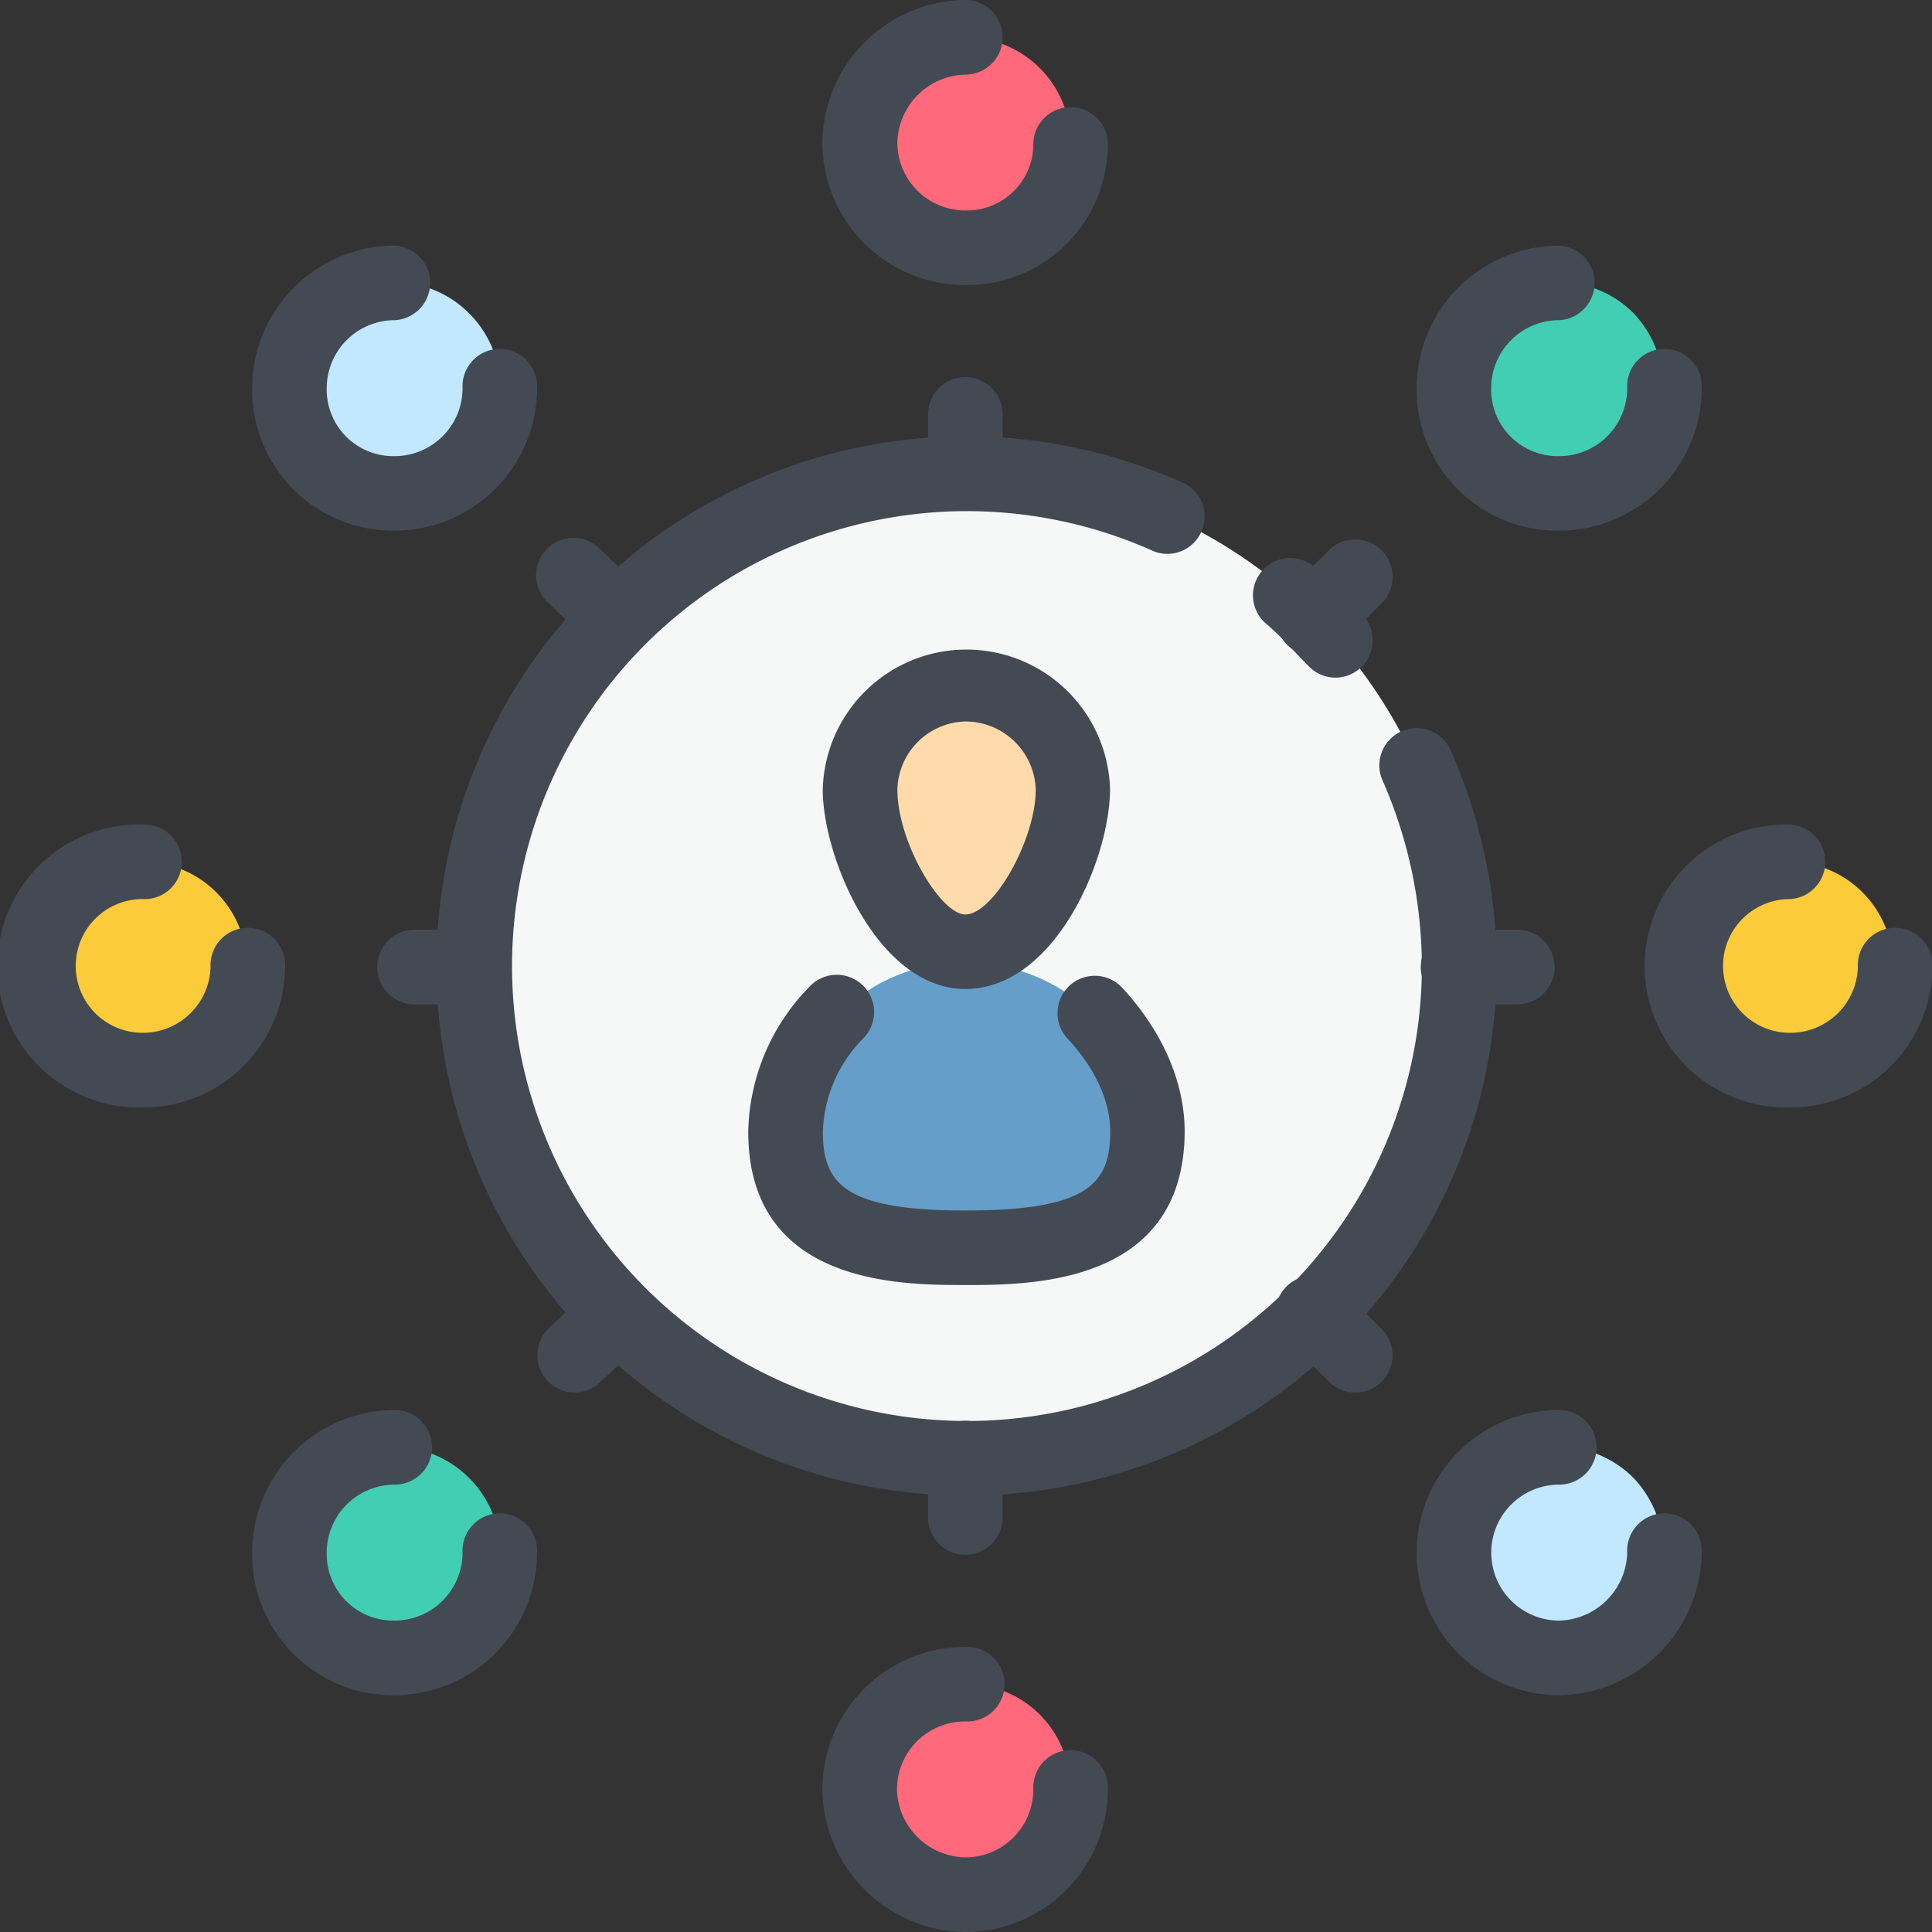 <?xml version="1.0" encoding="UTF-8"?><svg xmlns="http://www.w3.org/2000/svg" viewBox="0 0 192.13 192.13" preserveAspectRatio="xMinYMid"><rect x="0" y="0" width="192.13" height="192.13" fill="#333333" stroke="none"/><defs><style>.cls-1{fill:#f6f7f7;}.cls-1,.cls-2,.cls-3,.cls-4,.cls-5,.cls-6,.cls-7{fill-rule:evenodd;}.cls-2{fill:#ff697b;}.cls-3{fill:#fccb3a;}.cls-4{fill:#c1e8ff;}.cls-5{fill:#41ceb3;}.cls-6{fill:#659ec9;}.cls-7{fill:#ffdbab;}.cls-8{fill:#434a53;}</style></defs><g id="Layer_2" data-name="Layer 2"><g id="Layer_1-2" data-name="Layer 1"><path class="cls-1" d="M96,145A49,49,0,1,0,47.11,96.17,49.1,49.1,0,0,0,96,145Z"/><path class="cls-2" d="M96,24.64a10.34,10.34,0,0,0,10.47-10.47A10.46,10.46,0,0,0,96,3.71,10.61,10.61,0,0,0,85.49,14.17,10.47,10.47,0,0,0,96,24.64Z"/><path class="cls-2" d="M96,188.42A10.47,10.47,0,0,0,106.43,178,10.34,10.34,0,0,0,96,167.48,10.47,10.47,0,0,0,85.49,178,10.62,10.62,0,0,0,96,188.42Z"/><path class="cls-3" d="M3.71,96.17a10.29,10.29,0,0,0,10.47,10.25,10.36,10.36,0,1,0,0-20.72A10.34,10.34,0,0,0,3.71,96.17Z"/><path class="cls-3" d="M167.49,96.17A10.29,10.29,0,0,0,178,106.42a10.36,10.36,0,1,0-10.47-10.25Z"/><path class="cls-4" d="M31.84,31.18a10.49,10.49,0,1,0,14.83,0,10.41,10.41,0,0,0-14.83,0Z"/><path class="cls-4" d="M147.64,147a10.49,10.49,0,0,0,14.83,14.83,10.8,10.8,0,0,0,0-14.83,10.41,10.41,0,0,0-14.83,0Z"/><path class="cls-5" d="M147.64,31.18A10.49,10.49,0,0,0,162.47,46a10.8,10.8,0,0,0,0-14.83,10.41,10.41,0,0,0-14.83,0Z"/><path class="cls-5" d="M31.84,147a10.49,10.49,0,1,0,14.83,0,10.41,10.41,0,0,0-14.83,0Z"/><path class="cls-6" d="M83.31,101A17.11,17.11,0,0,1,96,95.74,17.92,17.92,0,0,1,108.82,101a17,17,0,0,1,5,11.78c0,9.81-7.85,11.34-17.88,11.34-9.82,0-17.67-1.53-17.67-11.34a17.09,17.09,0,0,1,5-11.78Z"/><path class="cls-7" d="M96,68.69a10.34,10.34,0,0,1,10.47,10.47c0,5.67-4.58,15.7-10.47,15.7-5.67,0-10.25-10-10.25-15.7A10.29,10.29,0,0,1,96,68.69Z"/><path class="cls-8" d="M96,148.73a52.67,52.67,0,1,1,21.8-100.65,3.71,3.71,0,0,1-3,6.77,45.24,45.24,0,1,0,26.6,41.32,46.32,46.32,0,0,0-4-18.77,3.71,3.71,0,0,1,6.77-3,53.72,53.72,0,0,1,4.68,21.79A52.72,52.72,0,0,1,96,148.73Z"/><path class="cls-8" d="M132.81,67.39a3.72,3.72,0,0,1-2.62-1.09l-1.55-1.6a35,35,0,0,0-2.6-2.57,3.71,3.71,0,1,1,4.82-5.63A43.71,43.71,0,0,1,134,59.59l1.42,1.47a3.7,3.7,0,0,1,0,5.24A3.74,3.74,0,0,1,132.81,67.39Z"/><path class="cls-8" d="M96,28.35A14.19,14.19,0,0,1,81.78,14.17,14.36,14.36,0,0,1,96,0a3.71,3.71,0,1,1,0,7.42,6.93,6.93,0,0,0-6.76,6.75A6.76,6.76,0,0,0,96,20.93a6.61,6.61,0,0,0,6.76-6.76,3.71,3.71,0,0,1,7.41,0A14,14,0,0,1,96,28.35Z"/><path class="cls-8" d="M96,192.13A14.37,14.37,0,0,1,81.78,178,14.19,14.19,0,0,1,96,163.78a3.71,3.71,0,1,1,0,7.41A6.77,6.77,0,0,0,89.2,178,6.94,6.94,0,0,0,96,184.71a6.76,6.76,0,0,0,6.76-6.76,3.71,3.71,0,1,1,7.41,0A14.19,14.19,0,0,1,96,192.13Z"/><path class="cls-8" d="M14.18,110.13a14.07,14.07,0,1,1,0-28.13,3.71,3.71,0,1,1,0,7.41,6.65,6.65,0,1,0,0,13.3,6.74,6.74,0,0,0,6.76-6.54,3.71,3.71,0,1,1,7.41,0A14.08,14.08,0,0,1,14.18,110.13Z"/><path class="cls-8" d="M178,110.13A14.07,14.07,0,1,1,178,82a3.71,3.71,0,0,1,0,7.41,6.65,6.65,0,1,0,0,13.3,6.73,6.73,0,0,0,6.76-6.54,3.71,3.71,0,1,1,7.41,0A14.08,14.08,0,0,1,178,110.13Z"/><path class="cls-8" d="M39.26,52.77A14,14,0,0,1,25.08,38.6,14.19,14.19,0,0,1,39.26,24.43a3.71,3.71,0,0,1,0,7.41,6.77,6.77,0,0,0-6.77,6.76,6.62,6.62,0,0,0,6.77,6.76A6.76,6.76,0,0,0,46,38.6a3.71,3.71,0,1,1,7.41,0A14.19,14.19,0,0,1,39.26,52.77Z"/><path class="cls-8" d="M155.06,168.58a14.18,14.18,0,0,1,0-28.36,3.71,3.71,0,0,1,0,7.42,6.76,6.76,0,1,0,0,13.52,6.94,6.94,0,0,0,6.76-6.76,3.71,3.71,0,1,1,7.41,0A14.36,14.36,0,0,1,155.06,168.58Z"/><path class="cls-8" d="M39.26,168.58A14,14,0,0,1,25.08,154.4a14.19,14.19,0,0,1,14.18-14.18,3.71,3.71,0,0,1,0,7.42,6.77,6.77,0,0,0-6.77,6.76,6.62,6.62,0,0,0,6.77,6.76A6.76,6.76,0,0,0,46,154.4a3.71,3.71,0,1,1,7.41,0A14.19,14.19,0,0,1,39.26,168.58Z"/><path class="cls-8" d="M155.06,52.77A14,14,0,0,1,140.88,38.6a14.19,14.19,0,0,1,14.18-14.17,3.71,3.71,0,0,1,0,7.41,6.77,6.77,0,0,0-6.77,6.76,6.62,6.62,0,0,0,6.77,6.76,6.76,6.76,0,0,0,6.76-6.76,3.71,3.71,0,1,1,7.41,0A14.19,14.19,0,0,1,155.06,52.77Z"/><path class="cls-8" d="M96,50.81a3.71,3.71,0,0,1-3.71-3.71V41.21a3.71,3.71,0,0,1,7.42,0V47.1A3.72,3.72,0,0,1,96,50.81Z"/><path class="cls-8" d="M96,154.62a3.71,3.71,0,0,1-3.71-3.71V145a3.71,3.71,0,1,1,7.42,0v5.89A3.72,3.72,0,0,1,96,154.62Z"/><path class="cls-8" d="M47.11,99.88H41.22a3.71,3.71,0,0,1,0-7.42h5.89a3.71,3.71,0,1,1,0,7.42Z"/><path class="cls-8" d="M150.91,99.88H145a3.71,3.71,0,0,1,0-7.42h5.89a3.71,3.71,0,0,1,0,7.42Z"/><path class="cls-8" d="M61.5,65.21a3.68,3.68,0,0,1-2.56-1L54.58,60a3.71,3.71,0,1,1,5.11-5.37l4.36,4.14a3.71,3.71,0,0,1-2.55,6.4Z"/><path class="cls-8" d="M134.77,138.48a3.68,3.68,0,0,1-2.62-1.09L128,133.25a3.71,3.71,0,1,1,5.25-5.24l4.14,4.15a3.7,3.7,0,0,1-2.63,6.32Z"/><path class="cls-8" d="M57.14,138.48a3.71,3.71,0,0,1-2.56-6.39l4.36-4.15a3.71,3.71,0,0,1,5.11,5.37l-4.36,4.15A3.71,3.71,0,0,1,57.14,138.48Z"/><path class="cls-8" d="M130.63,65.21A3.71,3.71,0,0,1,128,58.88l4.14-4.15A3.71,3.71,0,1,1,137.4,60l-4.14,4.15A3.73,3.73,0,0,1,130.63,65.21Z"/><path class="cls-8" d="M96,98.35c-8.66,0-14.18-13-14.18-19.84a14.29,14.29,0,0,1,28.57,0C110.35,85.5,104.89,98.35,96,98.35Zm0-26.6a6.94,6.94,0,0,0-6.76,6.76c0,5.24,4.31,12.43,6.76,12.43,2.8,0,7-7.44,7-12.43A7,7,0,0,0,96,71.75Z"/><path class="cls-8" d="M96,127.79c-6.46,0-21.59,0-21.59-15.26a21.13,21.13,0,0,1,6-14.31,3.71,3.71,0,1,1,5.42,5.06,13.8,13.8,0,0,0-4,9.25c0,5.2,2.19,7.85,14.18,7.85,12.17,0,14.4-2.65,14.4-7.85,0-3-1.51-6.32-4.25-9.25a3.71,3.71,0,0,1,5.43-5.06c4,4.32,6.22,9.39,6.22,14.31C117.76,127.79,102.48,127.79,96,127.79Z"/></g></g></svg>
